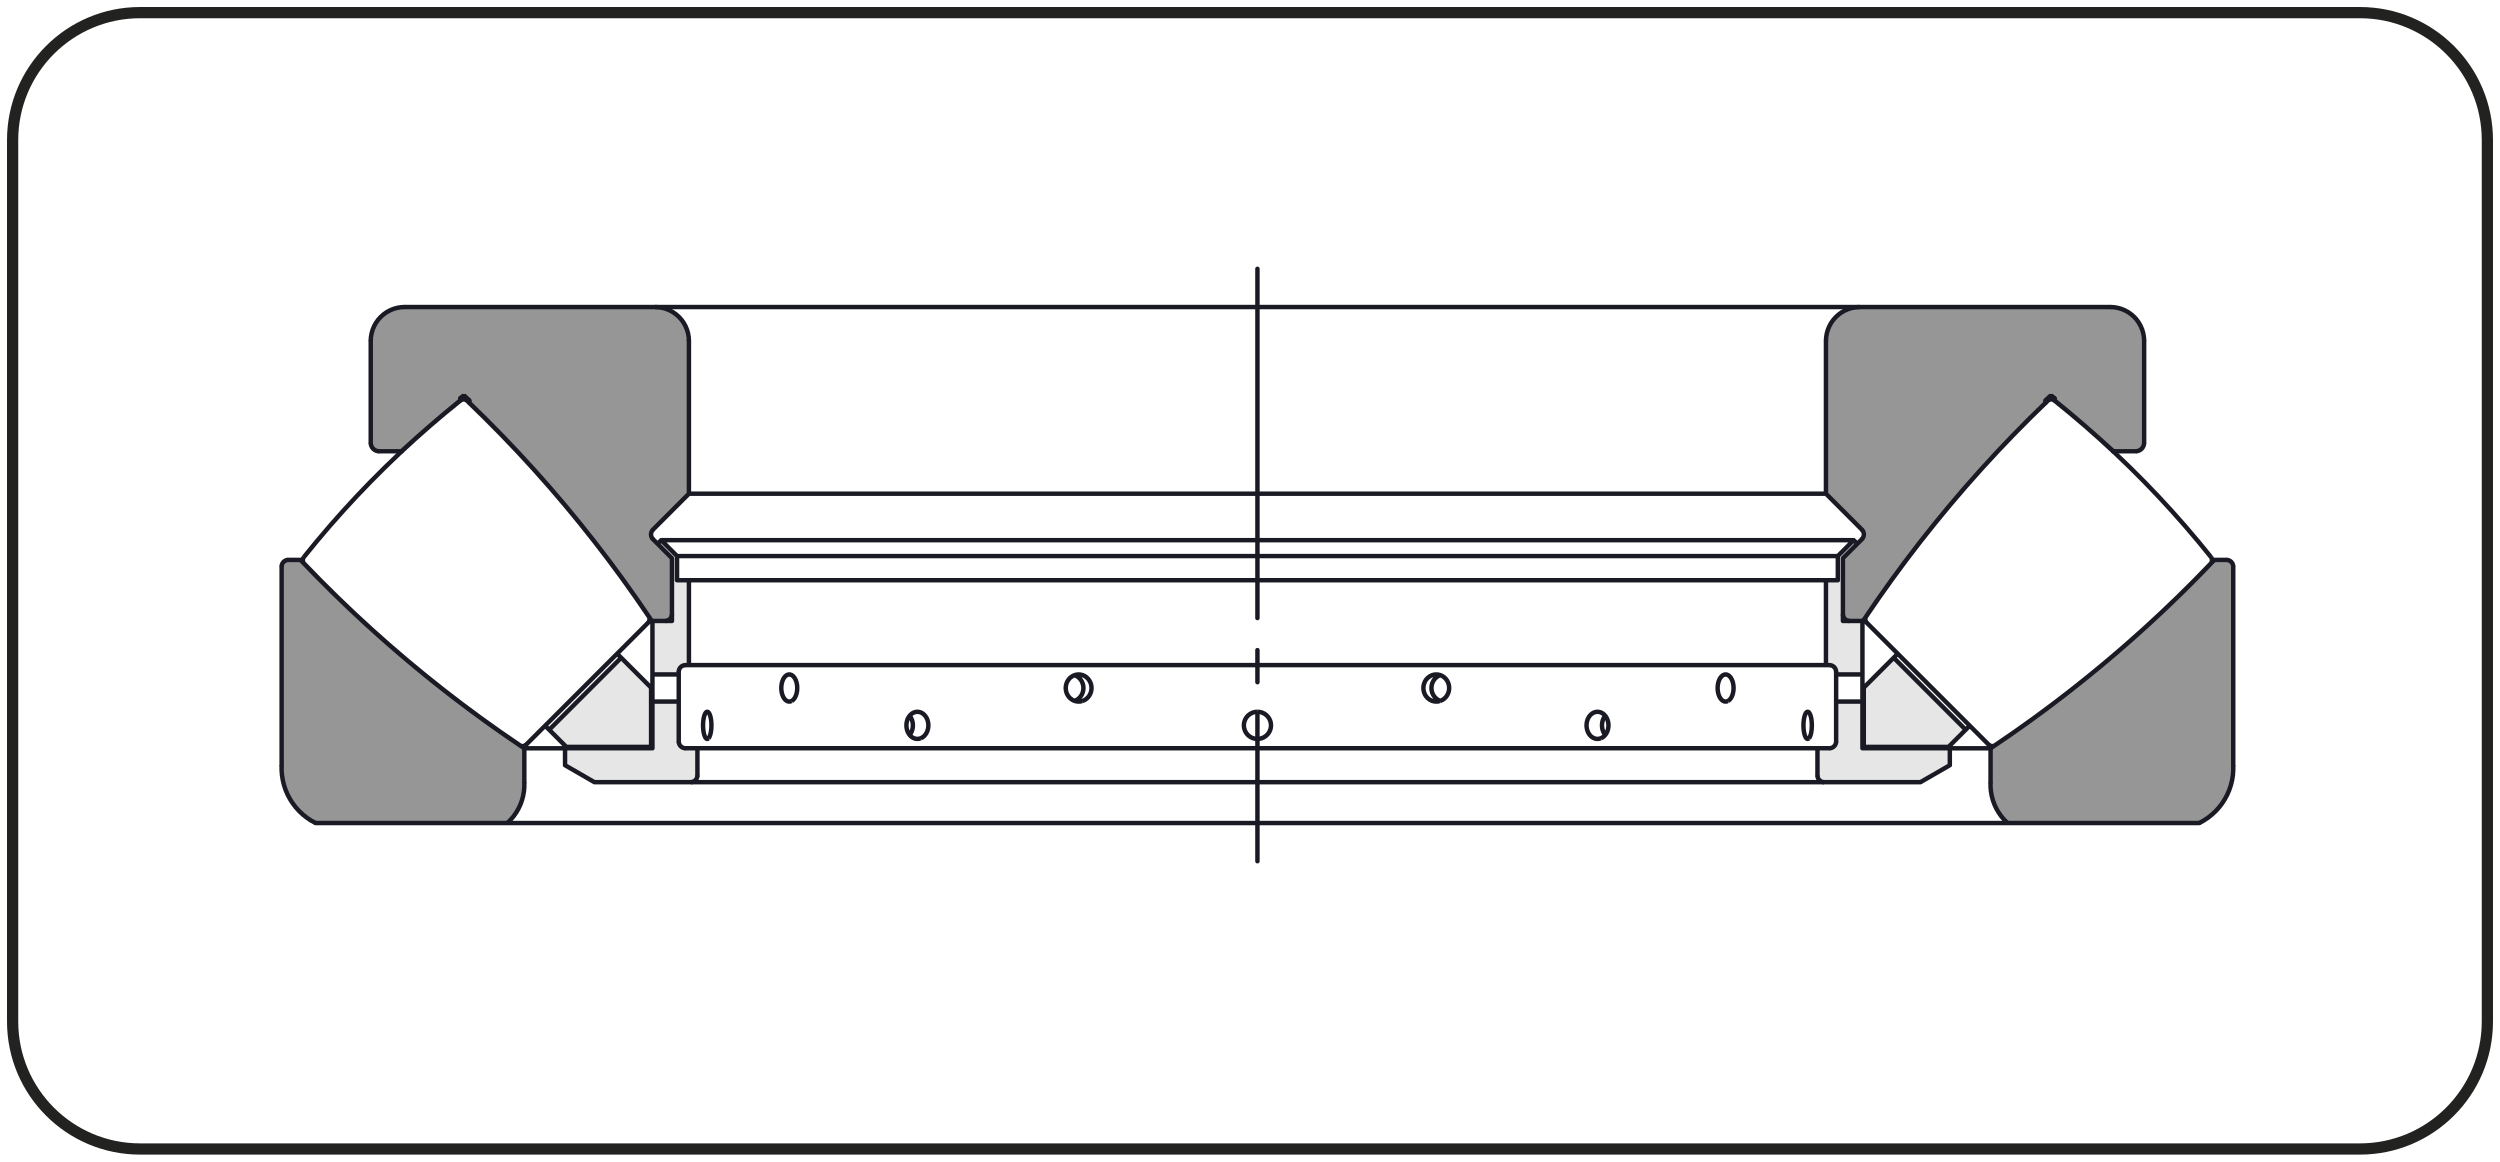 <?xml version="1.0" encoding="utf-8"?>
<!-- Generator: Adobe Illustrator 17.0.0, SVG Export Plug-In . SVG Version: 6.00 Build 0)  -->
<!DOCTYPE svg PUBLIC "-//W3C//DTD SVG 1.1//EN" "http://www.w3.org/Graphics/SVG/1.1/DTD/svg11.dtd">
<svg version="1.1" xmlns="http://www.w3.org/2000/svg" xmlns:xlink="http://www.w3.org/1999/xlink" x="0px" y="0px"
	 width="280.63px" height="130.394px" viewBox="0 0 280.63 130.394" enable-background="new 0 0 280.63 130.394"
	 xml:space="preserve">
<g id="Livello_1">
	<g id="Livello_1_1_">
		<path fill="none" stroke="#222221" stroke-width="1.261" d="M15.728,1.417c-7.903,0-14.311,6.409-14.311,14.314v98.932
			c0,7.905,6.408,14.314,14.311,14.314h249.174c7.903,0,14.311-6.409,14.311-14.314V15.731c0-7.905-6.408-14.314-14.311-14.314
			C264.902,1.417,15.728,1.417,15.728,1.417z"/>
	</g>
</g>
<g id="Livello_5">
	<g id="Livello_5_1_">
		<path fill="#969696" d="M31.613,63.61l0.001-0.029l0.002-0.029l0.003-0.029l0.004-0.029l0.005-0.029l0.006-0.029l0.008-0.028
			l0.008-0.028l0.009-0.028l0.011-0.027l0.011-0.027l0.013-0.026l0.013-0.026l0.014-0.025l0.016-0.025l0.016-0.024l0.017-0.023
			l0.018-0.023l0.019-0.022l0.02-0.021l0.02-0.02l0.021-0.02l0.022-0.019l0.023-0.018l0.023-0.017l0.024-0.016l0.025-0.016
			l0.025-0.014l0.026-0.014l0.026-0.012l0.027-0.011l0.027-0.011l0.028-0.009l0.028-0.008l0.028-0.008l0.029-0.006l0.029-0.005
			l0.029-0.005l0.029-0.002l0.029-0.002l0.029-0.001h1.351l1.633,1.691l1.66,1.665l1.686,1.638l1.712,1.612l1.737,1.584l1.762,1.556
			l1.786,1.528l1.811,1.5l1.834,1.471l1.857,1.441l1.88,1.412l1.902,1.381l1.924,1.352l1.945,1.321v3.802l0.006,0.171l0.001,0.171
			l-0.005,0.171l-0.01,0.17l-0.014,0.171l-0.019,0.169l-0.025,0.169l-0.029,0.169l-0.035,0.167l-0.039,0.166l-0.044,0.166
			l-0.049,0.163l-0.054,0.163l-0.059,0.16l-0.063,0.159l-0.068,0.157l-0.073,0.155L58.2,90.772l-0.082,0.15l-0.086,0.148
			l-0.09,0.145l-0.095,0.142l-0.098,0.14l-0.103,0.136l-0.107,0.134l-0.111,0.13l-0.114,0.127l-0.118,0.124l-0.122,0.12
			l-0.125,0.116H35.423l-0.208-0.108l-0.203-0.115l-0.2-0.122l-0.195-0.129l-0.191-0.135l-0.186-0.141l-0.181-0.147l-0.176-0.154
			l-0.172-0.16l-0.166-0.166l-0.16-0.171l-0.153-0.176l-0.148-0.181l-0.141-0.187l-0.135-0.191l-0.129-0.196l-0.122-0.2
			l-0.115-0.204l-0.108-0.207l-0.101-0.212l-0.094-0.214l-0.086-0.218l-0.079-0.22l-0.071-0.223l-0.064-0.225l-0.056-0.227
			l-0.048-0.229l-0.041-0.231l-0.033-0.231l-0.025-0.233l-0.017-0.234l-0.009-0.234l-0.002-0.234l0.007-0.234L31.613,63.61
			L31.613,63.61z M41.614,38.274l0.003-0.146l0.008-0.146l0.014-0.145l0.02-0.144l0.025-0.144l0.031-0.143l0.036-0.141l0.042-0.14
			l0.047-0.138l0.051-0.137l0.057-0.134l0.062-0.132l0.067-0.129l0.073-0.127l0.076-0.124l0.082-0.121l0.086-0.118l0.091-0.114
			l0.095-0.111l0.099-0.107l0.104-0.104l0.107-0.099L43,35.335l0.114-0.091l0.118-0.086l0.121-0.082l0.124-0.077l0.127-0.073
			l0.129-0.067l0.132-0.062L44,34.74l0.137-0.051l0.138-0.047l0.14-0.042l0.141-0.036l0.143-0.031l0.144-0.025l0.144-0.02
			l0.145-0.014l0.146-0.008l0.146-0.003h28.098l0.146,0.003l0.145,0.008l0.146,0.014l0.144,0.02l0.144,0.025l0.143,0.031
			l0.141,0.036l0.14,0.042l0.138,0.047l0.136,0.051l0.135,0.057l0.132,0.062l0.129,0.067l0.127,0.073l0.124,0.077l0.121,0.082
			l0.117,0.086l0.115,0.091l0.11,0.095l0.107,0.099l0.103,0.104l0.099,0.107l0.095,0.111l0.091,0.114l0.086,0.118l0.082,0.121
			l0.077,0.124l0.072,0.127l0.067,0.129l0.063,0.132l0.057,0.134l0.052,0.137l0.047,0.138l0.041,0.14l0.036,0.141l0.03,0.143
			l0.026,0.144l0.019,0.144l0.014,0.145l0.008,0.146l0.003,0.146v17.145L73.3,59.452l-0.02,0.021l-0.02,0.022l-0.018,0.022
			l-0.018,0.023l-0.017,0.024l-0.016,0.024l-0.015,0.025l-0.014,0.026l-0.013,0.026l-0.012,0.026l-0.011,0.027l-0.01,0.027
			l-0.008,0.028l-0.008,0.028l-0.006,0.029l-0.006,0.029l-0.005,0.029l-0.003,0.029l-0.002,0.029l-0.001,0.029v0.029l0.001,0.029
			l0.002,0.029l0.003,0.029l0.005,0.029l0.006,0.028l0.006,0.029l0.008,0.028l0.008,0.028l0.01,0.027l0.011,0.027l0.012,0.026
			l0.013,0.026l0.014,0.026l0.015,0.025l0.016,0.025l0.017,0.023l0.018,0.023l0.018,0.023l0.02,0.021l0.02,0.021l2.128,2.128v6.286
			l-0.001,0.029l-0.002,0.029l-0.003,0.029l-0.004,0.029l-0.005,0.029l-0.006,0.029L75.4,69.146l-0.008,0.028l-0.009,0.028
			l-0.011,0.027l-0.011,0.026l-0.013,0.026l-0.013,0.026l-0.014,0.026l-0.016,0.025l-0.016,0.024l-0.017,0.023l-0.018,0.023
			l-0.019,0.023l-0.02,0.021l-0.02,0.02l-0.021,0.02l-0.022,0.02l-0.023,0.018l-0.023,0.017l-0.024,0.017l-0.025,0.015l-0.025,0.014
			l-0.026,0.014l-0.026,0.013l-0.027,0.011l-0.027,0.011l-0.028,0.009l-0.028,0.008l-0.028,0.007l-0.029,0.006l-0.029,0.005
			l-0.029,0.004l-0.029,0.003l-0.029,0.002l-0.029,0.001h-1.496l-1.283-1.89l-1.312-1.871l-1.341-1.849l-1.369-1.829l-1.397-1.807
			l-1.425-1.786l-1.452-1.764l-1.48-1.741l-1.505-1.719l-1.533-1.694l-1.558-1.671l-1.583-1.646l-1.609-1.622l-1.634-1.597
			l-0.007-0.271l-0.075-0.073l-0.076-0.072l-0.075-0.072l-0.076-0.072l-0.075-0.072l-0.076-0.072l-0.076-0.072l-0.076-0.072
			l-0.052,0.042l-0.051,0.042L51.922,44.5l-0.052,0.042l-0.052,0.042l-0.052,0.042l-0.051,0.042l-0.052,0.042l0.006,0.241
			l-0.845,0.69l-0.839,0.697l-0.834,0.704l-0.828,0.71L47.5,48.469l-0.817,0.723l-0.811,0.729l-0.806,0.735h-2.499l-0.037-0.001
			l-0.036-0.002l-0.036-0.004l-0.036-0.005l-0.036-0.007l-0.036-0.008l-0.036-0.009l-0.035-0.01L42.245,50.6l-0.034-0.013
			l-0.034-0.014l-0.033-0.015l-0.033-0.017l-0.032-0.018l-0.031-0.019l-0.03-0.02l-0.029-0.022l-0.029-0.022l-0.027-0.024
			l-0.027-0.025l-0.026-0.026l-0.025-0.026l-0.023-0.028l-0.023-0.029l-0.022-0.029l-0.02-0.03l-0.019-0.031l-0.018-0.032
			l-0.017-0.032l-0.016-0.033l-0.014-0.033l-0.013-0.035l-0.011-0.034l-0.011-0.036l-0.009-0.035l-0.008-0.036l-0.006-0.036
			l-0.005-0.036l-0.003-0.036l-0.002-0.036l-0.001-0.036L41.614,38.274L41.614,38.274z M250.684,63.61l-0.001-0.029l-0.002-0.029
			l-0.003-0.029l-0.004-0.029l-0.005-0.029l-0.006-0.029l-0.008-0.028l-0.008-0.028l-0.009-0.028l-0.011-0.027l-0.011-0.027
			l-0.013-0.026l-0.013-0.026l-0.014-0.025l-0.016-0.025l-0.016-0.024l-0.017-0.023l-0.018-0.023l-0.019-0.022l-0.02-0.021
			l-0.02-0.02l-0.021-0.02l-0.023-0.019l-0.023-0.018l-0.023-0.017l-0.024-0.016l-0.025-0.016l-0.025-0.014l-0.026-0.014
			l-0.026-0.012l-0.027-0.011l-0.027-0.011l-0.028-0.009l-0.028-0.008l-0.028-0.008l-0.029-0.006l-0.029-0.005l-0.029-0.005
			l-0.029-0.002l-0.029-0.002l-0.029-0.001h-1.351l-1.633,1.691l-1.66,1.665l-1.686,1.638l-1.712,1.612l-1.737,1.584l-1.762,1.556
			l-1.786,1.528l-1.811,1.5l-1.834,1.471l-1.857,1.441l-1.88,1.412l-1.902,1.381l-1.924,1.352l-1.945,1.321v3.802l-0.006,0.171
			l-0.001,0.171l0.005,0.171l0.01,0.17l0.014,0.171l0.019,0.169l0.025,0.169l0.029,0.169l0.035,0.167l0.039,0.166l0.044,0.166
			l0.049,0.163l0.054,0.163l0.059,0.16l0.063,0.159l0.068,0.157l0.073,0.155l0.077,0.152l0.082,0.15l0.085,0.148l0.091,0.145
			l0.095,0.142l0.098,0.14l0.103,0.136l0.107,0.134l0.111,0.13l0.114,0.127l0.118,0.124l0.122,0.12l0.125,0.116h21.526l0.208-0.108
			l0.203-0.115l0.2-0.122l0.196-0.129l0.191-0.135l0.186-0.141l0.181-0.147l0.176-0.154l0.172-0.16l0.165-0.166l0.16-0.171
			l0.153-0.176l0.148-0.181l0.141-0.187l0.135-0.191l0.129-0.196l0.122-0.2l0.115-0.204l0.108-0.207l0.101-0.212l0.094-0.214
			l0.086-0.218l0.079-0.22l0.071-0.223l0.064-0.225l0.056-0.227l0.048-0.229l0.041-0.231l0.033-0.231l0.025-0.233l0.017-0.234
			l0.009-0.234l0.002-0.234l-0.007-0.234L250.684,63.61L250.684,63.61z M240.683,38.274l-0.003-0.146l-0.008-0.146l-0.014-0.145
			l-0.02-0.144l-0.025-0.144l-0.031-0.143l-0.036-0.141l-0.042-0.14l-0.047-0.138l-0.051-0.137l-0.057-0.134l-0.062-0.132
			l-0.067-0.129l-0.073-0.127l-0.076-0.124l-0.082-0.121l-0.087-0.118l-0.09-0.114l-0.095-0.111l-0.099-0.107l-0.104-0.104
			l-0.107-0.099l-0.111-0.095l-0.114-0.091l-0.118-0.086l-0.121-0.082l-0.124-0.077l-0.127-0.073l-0.129-0.067l-0.132-0.062
			l-0.134-0.057l-0.137-0.051l-0.138-0.047l-0.14-0.042l-0.141-0.036l-0.143-0.031l-0.144-0.025l-0.144-0.02l-0.145-0.014
			l-0.146-0.008l-0.146-0.003h-28.098l-0.146,0.003l-0.145,0.008l-0.146,0.014l-0.144,0.02l-0.144,0.025l-0.143,0.031l-0.141,0.036
			l-0.14,0.042l-0.138,0.047l-0.136,0.051l-0.135,0.057l-0.132,0.062l-0.129,0.067l-0.127,0.073l-0.124,0.077l-0.121,0.082
			l-0.117,0.086l-0.115,0.091l-0.11,0.095l-0.107,0.099l-0.103,0.104l-0.1,0.107l-0.095,0.111l-0.091,0.114l-0.086,0.118
			l-0.082,0.121l-0.077,0.124l-0.072,0.127l-0.067,0.129l-0.063,0.132l-0.057,0.134l-0.052,0.137l-0.047,0.138l-0.042,0.14
			l-0.036,0.141l-0.03,0.143l-0.026,0.144l-0.019,0.144l-0.014,0.145l-0.008,0.146l-0.003,0.146v17.145l4.033,4.033l0.02,0.021
			l0.02,0.022l0.018,0.022l0.018,0.023l0.017,0.024l0.016,0.024l0.015,0.025l0.014,0.026l0.013,0.026l0.012,0.026l0.011,0.027
			l0.01,0.027l0.008,0.028l0.008,0.028l0.006,0.029l0.006,0.029l0.005,0.029l0.003,0.029l0.002,0.029l0.001,0.029v0.029
			l-0.001,0.029l-0.002,0.029l-0.003,0.029l-0.005,0.029l-0.006,0.028l-0.006,0.029l-0.008,0.028l-0.008,0.028l-0.01,0.027
			l-0.011,0.027l-0.012,0.026l-0.013,0.026l-0.014,0.026l-0.015,0.025l-0.016,0.025l-0.017,0.023l-0.018,0.023l-0.018,0.023
			l-0.02,0.021l-0.02,0.021l-2.128,2.128v6.286l0.001,0.029l0.002,0.029l0.002,0.029l0.005,0.029l0.005,0.029l0.006,0.029
			l0.008,0.028l0.008,0.028l0.009,0.028l0.011,0.027l0.011,0.026l0.012,0.026l0.014,0.026l0.014,0.026l0.016,0.025l0.016,0.024
			l0.017,0.023l0.018,0.023l0.019,0.023l0.02,0.021l0.021,0.02l0.021,0.02l0.022,0.02l0.023,0.018l0.023,0.017l0.024,0.017
			l0.025,0.015l0.025,0.014l0.026,0.014l0.026,0.013l0.027,0.011l0.027,0.011l0.028,0.009l0.028,0.008l0.028,0.007l0.029,0.006
			l0.029,0.005l0.029,0.004l0.029,0.003l0.029,0.002l0.029,0.001h1.496l1.283-1.89l1.312-1.871l1.341-1.849l1.369-1.829l1.397-1.807
			l1.424-1.786l1.452-1.764l1.479-1.741l1.506-1.719l1.533-1.694l1.558-1.671l1.583-1.646l1.609-1.622l1.634-1.597l0.007-0.271
			l0.075-0.073l0.076-0.072l0.075-0.072l0.076-0.072l0.075-0.072l0.076-0.072l0.076-0.072l0.076-0.072l0.052,0.042l0.051,0.042
			l0.052,0.042l0.052,0.042l0.052,0.042l0.052,0.042l0.051,0.042l0.052,0.042l-0.006,0.241l0.845,0.69l0.839,0.697l0.834,0.704
			l0.828,0.71l0.823,0.717l0.817,0.723l0.811,0.729l0.806,0.735h2.499l0.037-0.001l0.036-0.002l0.036-0.004l0.036-0.005l0.036-0.007
			l0.036-0.008l0.036-0.009l0.035-0.01l0.035-0.012l0.034-0.013l0.034-0.014l0.033-0.015l0.033-0.017l0.032-0.018l0.031-0.019
			l0.03-0.02l0.029-0.022l0.029-0.022l0.027-0.024l0.027-0.025l0.026-0.026l0.025-0.026l0.023-0.028l0.023-0.029l0.022-0.029
			l0.02-0.03l0.019-0.031l0.018-0.032l0.017-0.032l0.016-0.033l0.014-0.033l0.013-0.035l0.011-0.034l0.011-0.036l0.009-0.035
			l0.008-0.036l0.006-0.036l0.005-0.036l0.003-0.036l0.002-0.036l0.001-0.036L240.683,38.274L240.683,38.274z"/>
		<path fill="#E6E6E6" d="M209.213,83.84v-6.651l3.356-3.356l8.082,8.082l-1.924,1.924L209.213,83.84L209.213,83.84z M73.085,83.84
			v-6.651l-3.356-3.356l-8.082,8.082l1.924,1.924L73.085,83.84L73.085,83.84z M76.19,75.42l0.001-0.029l0.002-0.029l0.003-0.029
			l0.004-0.029l0.005-0.029l0.006-0.029l0.007-0.029l0.008-0.028l0.01-0.027l0.01-0.027l0.011-0.027l0.013-0.026l0.014-0.026
			l0.014-0.026l0.015-0.024l0.017-0.024l0.017-0.023l0.018-0.023l0.019-0.022l0.02-0.021l0.02-0.021l0.022-0.02l0.022-0.019
			l0.023-0.018l0.023-0.017l0.024-0.016l0.025-0.016l0.026-0.014l0.026-0.014l0.026-0.012l0.026-0.011l0.027-0.011l0.028-0.009
			l0.028-0.008l0.028-0.008l0.029-0.006l0.029-0.005l0.029-0.005l0.029-0.002l0.029-0.002h0.029h0.381v-9.525h-1.334V62.42
			l-1.784-1.784l-0.404,0.404l1.616,1.617v7.048h-2.19v6h2.953L76.19,75.42L76.19,75.42z M77.523,87.802l0.029-0.001l0.029-0.002
			l0.029-0.003l0.029-0.004l0.029-0.005l0.028-0.006l0.029-0.007l0.028-0.008l0.027-0.009l0.028-0.011l0.026-0.011l0.026-0.013
			l0.026-0.014l0.026-0.014l0.025-0.015l0.024-0.017l0.023-0.017l0.023-0.018l0.022-0.02l0.022-0.02l0.02-0.02l0.02-0.021
			l0.019-0.023l0.018-0.023l0.017-0.023l0.017-0.024l0.015-0.025l0.014-0.025l0.014-0.026l0.012-0.026l0.012-0.026l0.01-0.027
			l0.01-0.028l0.008-0.028l0.007-0.028l0.006-0.029l0.005-0.029l0.004-0.029l0.003-0.029l0.002-0.029l0.001-0.029v-3.048h-1.334
			l-0.029-0.001l-0.029-0.002l-0.029-0.003l-0.029-0.004l-0.029-0.005l-0.029-0.007l-0.028-0.007l-0.028-0.008l-0.028-0.009
			l-0.027-0.011l-0.026-0.011l-0.026-0.013L76.588,83.9l-0.026-0.015l-0.025-0.015l-0.024-0.017l-0.023-0.017l-0.023-0.018
			L76.445,83.8l-0.022-0.02l-0.02-0.02l-0.02-0.021l-0.019-0.023l-0.018-0.023l-0.017-0.023l-0.017-0.024l-0.015-0.025l-0.014-0.025
			l-0.014-0.026l-0.013-0.026l-0.011-0.026l-0.01-0.027l-0.01-0.028l-0.008-0.028l-0.007-0.028l-0.006-0.029l-0.005-0.029
			l-0.004-0.029l-0.003-0.029L76.19,83.26L76.19,83.23v-4.476h-2.953v5.238h-9.81v1.905l3.3,1.905H77.523z M204.966,74.658h0.381
			h0.029l0.029,0.002l0.029,0.002l0.029,0.005l0.029,0.005l0.029,0.006l0.029,0.008l0.028,0.008l0.027,0.009l0.027,0.011
			l0.027,0.011l0.026,0.012l0.026,0.014l0.026,0.014l0.024,0.016l0.024,0.016l0.024,0.017l0.023,0.018l0.022,0.019l0.021,0.02
			l0.021,0.021l0.02,0.021l0.019,0.022l0.018,0.023l0.017,0.023l0.016,0.024l0.016,0.024l0.014,0.026l0.014,0.026l0.012,0.026
			l0.011,0.027l0.011,0.027l0.009,0.027l0.008,0.028l0.008,0.029l0.006,0.029l0.005,0.029l0.004,0.029l0.002,0.029l0.002,0.029
			v0.029v0.286h2.953v-6h-2.191v-7.048l1.617-1.617l-0.404-0.404l-1.784,1.784v2.713h-1.333L204.966,74.658L204.966,74.658z
			 M204.013,83.992v3.048l0.001,0.029l0.002,0.029l0.003,0.029l0.004,0.029l0.005,0.029l0.006,0.029l0.008,0.028l0.008,0.028
			l0.009,0.028l0.011,0.027l0.011,0.026l0.013,0.026l0.013,0.026l0.015,0.025l0.015,0.025l0.016,0.024l0.017,0.023l0.018,0.023
			l0.019,0.023l0.02,0.021l0.02,0.02l0.021,0.02l0.023,0.02l0.023,0.018l0.023,0.017l0.024,0.017l0.025,0.015l0.025,0.014
			l0.026,0.014l0.026,0.013l0.026,0.011l0.027,0.011l0.028,0.009l0.028,0.008l0.028,0.007l0.029,0.006l0.029,0.005l0.029,0.004
			l0.029,0.003l0.029,0.002l0.029,0.001h10.797l3.3-1.905v-1.905h-9.81v-5.238h-2.953v4.476v0.029l-0.002,0.029l-0.002,0.029
			l-0.004,0.029l-0.005,0.029l-0.006,0.029l-0.008,0.028l-0.008,0.028l-0.009,0.028l-0.011,0.027l-0.011,0.026l-0.012,0.026
			l-0.014,0.026l-0.014,0.025l-0.016,0.025l-0.016,0.024l-0.017,0.023l-0.018,0.023l-0.019,0.023l-0.02,0.021l-0.021,0.02
			l-0.021,0.02l-0.022,0.019l-0.023,0.018l-0.024,0.017l-0.024,0.017l-0.024,0.015L205.71,83.9l-0.026,0.013l-0.026,0.013
			l-0.027,0.011l-0.027,0.011l-0.027,0.009l-0.028,0.008l-0.029,0.007l-0.029,0.007l-0.029,0.005l-0.029,0.004l-0.029,0.003
			l-0.029,0.002l-0.029,0.001H204.013z"/>
	</g>
</g>
<g id="Livello_4">
	<g id="Livello_6_2_">
		
			<path fill="none" stroke="#191A24" stroke-width="0.5" stroke-linecap="round" stroke-linejoin="round" stroke-miterlimit="10" d="
			M212.57,73.833l8.082,8.082 M69.729,73.833l-8.082,8.082 M206.299,62.42h-65.15 M208.083,60.636H141.15 M223.444,84h-4.572
			 M230.633,44.85l-0.002,0.1 M229.615,45.067l-0.004,0.153 M206.109,75.706h2.953 M206.109,78.753h2.953 M208.083,60.636
			l0.404,0.404 M209.214,77.189v6.651 M206.299,62.42v2.713 M206.299,62.42l1.784-1.784 M204.966,65.133v9.525 M209.214,83.84h9.513
			 M209.062,83.992h9.81 M218.872,83.992v1.905 M218.872,85.897l-3.3,1.905 M204.013,83.992v3.048 M206.109,75.42v7.811
			 M141.15,87.802h74.423 M141.15,65.133h65.15 M141.15,83.992h64.197 M141.15,74.658h64.197 M206.871,62.657v7.048 M204.966,55.418
			l4.033,4.033 M206.871,62.657l2.128-2.128 M209.214,77.189l3.81-3.81 M218.728,83.84l2.379-2.379 M213.024,73.379l8.082,8.082
			 M221.106,81.461l2.122,2.121 M209.556,69.911l3.468,3.468 M141.15,55.418h63.816 M141.15,87.802h71.833 M206.871,69.705h2.258
			 M237.202,50.656h2.529 M141.15,34.463h95.724 M248.305,62.847h1.618 M141.15,92.385h105.725 M204.966,38.273v17.145
			 M250.685,63.609v22.288 M223.444,84v3.802 M240.684,38.273v11.43 M209.062,69.705v14.287 M76,62.42h65.15 M74.216,60.636h66.933
			 M58.855,84h4.571 M51.665,44.85l0.003,0.1 M52.684,45.067l0.004,0.153 M76.19,75.706h-2.953 M76.19,78.753h-2.953 M74.216,60.636
			l-0.405,0.404 M73.085,77.189v6.651 M76,62.42v2.713 M76,62.42l-1.784-1.784 M77.333,65.133v9.525 M73.085,83.84h-9.513
			 M73.238,83.992h-9.811 M63.427,83.992v1.905 M63.427,85.897l3.3,1.905 M78.286,83.992v3.048 M76.19,75.42v7.811 M141.15,87.802
			H66.726 M141.15,65.133H76 M141.15,83.992H76.953 M141.15,74.658H76.953 M75.428,62.657v7.048 M77.333,55.418L73.3,59.451
			 M75.428,62.657L73.3,60.528 M73.085,77.189l-3.811-3.81 M63.572,83.84l-2.379-2.379 M61.192,81.461l-2.121,2.121 M72.743,69.911
			l-11.551,11.55 M141.15,55.418H77.333 M141.15,87.802H69.317 M75.428,69.705H73.17 M45.097,50.656h-2.529 M141.15,34.463H45.425
			 M33.994,62.847h-1.617 M141.15,92.385H35.424 M77.333,38.273v17.145 M31.614,63.609v22.288 M58.855,84v3.802 M41.615,38.273
			v11.43 M73.238,69.705v14.287 M31.614,85.897V63.609 M56.95,92.385H35.424 M58.855,84v3.802 M32.376,62.847h1.351 M41.615,49.703
			v-11.43 M45.067,50.656h-2.499 M51.662,44.71l0.006,0.24 M52.688,45.219l-0.007-0.271 M74.666,69.705H73.17 M75.428,62.657v6.286
			 M73.3,60.528l2.128,2.128 M77.333,55.418L73.3,59.451 M77.333,38.273v17.145 M45.425,34.463h28.098 M209.214,83.84v-6.651
			 M218.728,83.84h-9.513 M220.652,81.915l-1.924,1.924 M212.57,73.833l8.082,8.082 M209.214,77.189l3.356-3.356 M221.106,81.461
			l2.122,2.121 M213.024,73.379l8.082,8.082 M209.556,69.911l3.468,3.468 M61.192,81.461l-2.121,2.121 M69.274,73.379l-8.082,8.082
			 M72.743,69.911l-3.469,3.468 M73.085,83.84v-6.651 M63.572,83.84h9.513 M61.647,81.915l1.924,1.924 M69.729,73.833l-8.082,8.082
			 M73.085,77.189l-3.356-3.356 M66.726,87.802l-3.3-1.905 M77.523,87.802H66.726 M78.286,83.992v3.048 M76.953,83.992h1.333
			 M76.19,78.753v4.477 M73.238,78.753h2.953 M73.238,83.992v-5.239 M63.427,83.992h9.811 M63.427,85.897v-1.905 M73.238,75.706v-6
			 M76.19,75.706h-2.953 M76.19,75.42v0.286 M77.333,74.658h-0.38 M77.333,65.133v9.525 M76,65.133h1.333 M76,62.42v2.713
			 M74.216,60.636L76,62.42 M73.812,61.04l0.405-0.404 M75.428,62.657l-1.617-1.617 M75.428,69.705v-7.048 M73.238,69.705h2.19
			 M250.685,85.897V63.609 M225.349,92.385h21.526 M223.444,84v3.802 M249.923,62.847h-1.352 M240.684,49.703v-11.43
			 M237.232,50.656h2.499 M230.637,44.71l-0.006,0.24 M229.612,45.219l0.007-0.271 M207.632,69.705h1.497 M206.871,62.657v6.286
			 M208.999,60.528l-2.128,2.128 M204.966,55.418l4.033,4.033 M204.966,38.273v17.145 M236.874,34.463h-28.098 M215.572,87.802
			l3.3-1.905 M204.775,87.802h10.797 M204.013,83.992v3.048 M205.347,83.992h-1.334 M206.109,78.753v4.477 M209.062,78.753h-2.953
			 M209.062,83.992v-5.239 M218.872,83.992h-9.81 M218.872,85.897v-1.905 M209.062,75.706v-6 M206.109,75.706h2.953 M206.109,75.42
			v0.286 M204.966,74.658h0.381 M204.966,65.133v9.525 M206.299,65.133h-1.334 M206.299,62.42v2.713 M208.083,60.636l-1.784,1.784
			 M208.487,61.04l-0.404-0.404 M206.871,62.657l1.616-1.617 M206.871,69.705v-7.048 M209.062,69.705h-2.19"/>
		
			<line fill="none" stroke="#191A24" stroke-width="0.5" stroke-linecap="round" stroke-linejoin="round" stroke-miterlimit="10" stroke-dasharray="43.2,3.6,3.6,3.6" stroke-dashoffset="4" x1="141.149" y1="30.177" x2="141.149" y2="96.672"/>
		<path fill="none" stroke="#191A24" stroke-width="0.5" stroke-miterlimit="10" d="M179.682,82.879l0.194-0.097l0.178-0.135
			l0.157-0.171l0.132-0.201l0.102-0.225l0.07-0.243l0.036-0.255v-0.259l-0.036-0.255l-0.07-0.243l-0.101-0.226l-0.132-0.201
			l-0.157-0.171l-0.178-0.135l-0.194-0.097l-0.204-0.054l-0.209-0.011l-0.207,0.033l-0.2,0.075l-0.187,0.116l-0.168,0.153
			l-0.145,0.187l-0.117,0.214l-0.086,0.236l-0.053,0.25l-0.017,0.258l0.017,0.258l0.053,0.25l0.085,0.235l0.117,0.215l0.144,0.186
			l0.169,0.154l0.187,0.116l0.2,0.076l0.207,0.033l0.209-0.011L179.682,82.879 M180.189,80.339l-0.139,0.203l-0.109,0.231
			l-0.074,0.251l-0.038,0.262v0.268l0.038,0.263l0.074,0.25l0.109,0.231l0.139,0.203 M203.05,82.879l0.074-0.097l0.068-0.135
			l0.06-0.171l0.05-0.201l0.039-0.225l0.026-0.243l0.014-0.255v-0.259l-0.014-0.255l-0.026-0.243l-0.039-0.226l-0.051-0.201
			l-0.06-0.171l-0.068-0.135l-0.074-0.097l-0.078-0.054l-0.08-0.011l-0.079,0.033l-0.076,0.075l-0.071,0.116l-0.064,0.153
			l-0.055,0.187l-0.045,0.214l-0.033,0.236l-0.02,0.25l-0.007,0.258l0.007,0.258l0.02,0.25l0.033,0.235l0.045,0.215l0.055,0.186
			l0.064,0.154l0.071,0.116l0.076,0.076l0.079,0.033l0.079-0.011L203.05,82.879 M161.676,75.783l-0.237,0.108l-0.216,0.15
			l-0.186,0.189l-0.152,0.221l-0.112,0.245l-0.069,0.263l-0.023,0.271l0.023,0.271l0.069,0.262l0.112,0.246l0.152,0.221l0.186,0.188
			l0.216,0.151l0.237,0.108 M161.647,78.688l0.228-0.097l0.209-0.135l0.185-0.17l0.154-0.201l0.12-0.226l0.082-0.243l0.042-0.255
			v-0.259l-0.041-0.255l-0.082-0.243l-0.119-0.226l-0.154-0.201l-0.184-0.171l-0.209-0.135l-0.228-0.097l-0.24-0.054l-0.246-0.011
			l-0.244,0.033l-0.235,0.076l-0.219,0.116l-0.197,0.154l-0.171,0.186l-0.138,0.214l-0.101,0.236l-0.062,0.25l-0.021,0.257
			l0.021,0.258l0.062,0.25l0.101,0.235l0.138,0.215l0.17,0.187l0.198,0.153l0.219,0.116l0.235,0.076l0.243,0.033l0.246-0.011
			L161.647,78.688 M193.964,78.688l0.141-0.097l0.129-0.135l0.114-0.17l0.095-0.201l0.074-0.226l0.051-0.243l0.026-0.255v-0.259
			l-0.026-0.255l-0.05-0.243l-0.074-0.226l-0.095-0.201l-0.114-0.171l-0.129-0.135l-0.141-0.097l-0.148-0.054l-0.152-0.011
			l-0.15,0.033l-0.145,0.076l-0.136,0.116l-0.122,0.154l-0.106,0.186l-0.085,0.214l-0.063,0.236l-0.039,0.25l-0.013,0.257
			l0.013,0.258l0.039,0.25l0.062,0.235l0.085,0.215l0.105,0.187l0.122,0.153l0.136,0.116l0.145,0.076l0.15,0.033l0.152-0.011
			L193.964,78.688 M103.338,82.879l0.194-0.097l0.178-0.135l0.157-0.171l0.132-0.201l0.102-0.225l0.07-0.243l0.036-0.255v-0.259
			l-0.036-0.255l-0.07-0.243L104,80.568l-0.132-0.201l-0.157-0.171l-0.178-0.135l-0.194-0.097l-0.204-0.054l-0.209-0.011
			l-0.208,0.033l-0.2,0.075l-0.187,0.116l-0.169,0.153l-0.144,0.187l-0.117,0.214l-0.086,0.236l-0.053,0.25l-0.017,0.258
			l0.017,0.258l0.052,0.25l0.086,0.235l0.117,0.215l0.144,0.186l0.169,0.154l0.186,0.116l0.2,0.076l0.207,0.033l0.209-0.011
			L103.338,82.879 M102.11,82.503l0.14-0.203l0.108-0.231l0.075-0.25l0.038-0.263v-0.268l-0.038-0.262l-0.075-0.251l-0.108-0.231
			l-0.14-0.203 M79.524,82.879l0.074-0.097l0.068-0.135l0.06-0.171l0.051-0.201l0.039-0.225l0.027-0.243l0.014-0.255v-0.259
			l-0.014-0.255l-0.026-0.243l-0.039-0.226l-0.05-0.201l-0.06-0.171l-0.068-0.135l-0.074-0.097l-0.079-0.054l-0.079-0.011
			l-0.079,0.033l-0.076,0.075l-0.071,0.116l-0.064,0.153l-0.055,0.187l-0.045,0.214l-0.033,0.236l-0.02,0.25l-0.007,0.258
			l0.007,0.258l0.02,0.25l0.033,0.235l0.045,0.215l0.055,0.186l0.064,0.154l0.072,0.116l0.076,0.076l0.079,0.033l0.08-0.011
			L79.524,82.879 M120.622,78.678l0.238-0.108l0.215-0.151l0.187-0.188l0.152-0.221l0.112-0.246l0.069-0.262l0.023-0.271
			l-0.023-0.271l-0.069-0.263l-0.112-0.245l-0.152-0.221l-0.187-0.189l-0.215-0.15l-0.238-0.108 M121.5,78.688l0.228-0.097
			l0.209-0.135l0.184-0.17l0.155-0.201l0.12-0.226l0.082-0.243l0.042-0.255v-0.259l-0.042-0.255l-0.082-0.243l-0.119-0.226
			l-0.154-0.201l-0.184-0.171l-0.209-0.135l-0.228-0.097l-0.24-0.054l-0.245-0.011l-0.244,0.033l-0.235,0.076l-0.219,0.116
			l-0.198,0.154l-0.17,0.186l-0.138,0.214l-0.101,0.236l-0.062,0.25l-0.021,0.257l0.021,0.258l0.061,0.25l0.101,0.235l0.138,0.215
			l0.17,0.187l0.197,0.153l0.22,0.116l0.234,0.076l0.244,0.033l0.246-0.011L121.5,78.688 M88.858,78.688l0.141-0.097l0.13-0.135
			l0.114-0.17l0.095-0.201l0.074-0.226l0.051-0.243l0.026-0.255v-0.259l-0.026-0.255l-0.051-0.243l-0.074-0.226l-0.095-0.201
			l-0.113-0.171L89,75.87l-0.141-0.097l-0.148-0.054l-0.152-0.011l-0.15,0.033l-0.146,0.076l-0.135,0.116l-0.122,0.154l-0.105,0.186
			l-0.085,0.214l-0.063,0.236l-0.039,0.25l-0.013,0.257l0.013,0.258l0.038,0.25l0.063,0.235l0.085,0.215l0.104,0.187l0.122,0.153
			l0.135,0.116l0.145,0.076l0.151,0.033l0.152-0.011L88.858,78.688 M248.148,63.274l0.064-0.08l0.048-0.09l0.032-0.098l0.014-0.102
			l-0.005-0.102l-0.023-0.1l-0.04-0.095l-0.057-0.085 M141.15,82.945l0.265-0.023l0.256-0.069l0.241-0.112l0.217-0.153l0.188-0.188
			l0.152-0.218l0.113-0.241l0.069-0.256l0.023-0.265l-0.023-0.265l-0.069-0.256l-0.113-0.241l-0.152-0.218l-0.188-0.188
			l-0.217-0.153l-0.241-0.112l-0.256-0.069l-0.265-0.023 M206.109,75.42l-0.015-0.149l-0.043-0.143l-0.07-0.132l-0.095-0.116
			l-0.116-0.095l-0.132-0.07l-0.143-0.044l-0.149-0.014 M205.347,83.992l0.149-0.014l0.143-0.043l0.132-0.071l0.116-0.095
			l0.095-0.116l0.07-0.132l0.043-0.143l0.015-0.149 M204.013,87.04l0.015,0.149l0.043,0.143l0.07,0.132l0.095,0.116l0.115,0.095
			l0.132,0.07l0.143,0.044l0.148,0.014 M206.871,68.944l0.014,0.148l0.043,0.143l0.07,0.132l0.095,0.115l0.115,0.095l0.132,0.07
			l0.143,0.043l0.148,0.014 M208.999,60.529l0.095-0.116l0.07-0.132l0.043-0.143l0.014-0.149l-0.014-0.148l-0.043-0.143l-0.07-0.132
			l-0.095-0.115 M229.703,44.867l-0.019,0.02l-0.017,0.022l-0.015,0.024l-0.012,0.025l-0.01,0.026l-0.008,0.027l-0.005,0.027
			l-0.002,0.028 M230.039,44.546l-0.042,0.04l-0.042,0.04l-0.042,0.04l-0.042,0.04l-0.042,0.04l-0.042,0.04l-0.042,0.04l-0.042,0.04
			 M229.612,45.219l-1.904,1.865l-1.87,1.9l-1.835,1.933l-1.8,1.965l-1.765,1.998l-1.728,2.029l-1.692,2.06l-1.654,2.09
			l-1.617,2.119l-1.578,2.148l-1.539,2.175l-1.499,2.203 M230.415,44.531l-0.042-0.029l-0.048-0.02l-0.05-0.012l-0.051-0.002
			l-0.051,0.007l-0.049,0.016l-0.045,0.024l-0.041,0.032 M230.633,44.85l-0.001-0.033l-0.005-0.033l-0.008-0.032l-0.012-0.03
			l-0.015-0.029l-0.019-0.027l-0.021-0.024l-0.024-0.022 M230.527,44.621l-0.014-0.011l-0.014-0.011l-0.014-0.011l-0.014-0.011
			l-0.014-0.011l-0.014-0.011l-0.014-0.011l-0.014-0.011 M237.232,50.656l-0.806-0.735l-0.811-0.73l-0.817-0.722l-0.823-0.717
			l-0.828-0.71l-0.833-0.704l-0.839-0.697l-0.844-0.691 M230.616,44.958l-0.085-0.057l-0.095-0.041l-0.1-0.023l-0.103-0.005
			l-0.101,0.014l-0.098,0.032l-0.09,0.048l-0.08,0.064 M248.181,62.523l-1.431-1.753l-1.466-1.724l-1.5-1.694l-1.534-1.663
			l-1.567-1.632l-1.601-1.6l-1.632-1.567l-1.663-1.534l-1.694-1.5l-1.725-1.466l-1.753-1.431 M209.486,69.188l-0.048,0.086
			l-0.032,0.092l-0.016,0.098l0.001,0.098l0.018,0.097l0.034,0.091l0.049,0.085l0.064,0.075 M229.864,44.991l-1.893,1.842
			l-1.859,1.876l-1.825,1.909l-1.791,1.942l-1.755,1.973l-1.719,2.005l-1.684,2.035l-1.646,2.066l-1.609,2.095l-1.57,2.123
			l-1.533,2.152l-1.493,2.178 M223.228,83.583l0.075,0.063l0.085,0.05l0.092,0.034l0.097,0.018l0.098,0.001l0.097-0.016l0.093-0.032
			l0.086-0.048 M223.951,83.653l2.178-1.493l2.152-1.533l2.123-1.571l2.095-1.608l2.065-1.647l2.036-1.683l2.004-1.719l1.974-1.756
			l1.942-1.79l1.909-1.825l1.876-1.859l1.842-1.893 M223.444,84l2.094-1.424l2.069-1.459l2.044-1.494l2.017-1.53l1.992-1.563
			l1.964-1.598l1.937-1.63l1.908-1.663l1.88-1.695l1.851-1.728l1.821-1.759l1.79-1.79l1.759-1.821 M208.776,34.464l-0.426,0.023
			l-0.421,0.072l-0.411,0.118l-0.395,0.164l-0.374,0.206l-0.349,0.247l-0.318,0.285l-0.285,0.318l-0.247,0.349l-0.206,0.374
			l-0.163,0.395l-0.119,0.411l-0.071,0.421l-0.024,0.427 M223.444,87.802l-0.002,0.513l0.043,0.511l0.088,0.505l0.132,0.495
			l0.175,0.482l0.218,0.464l0.258,0.443l0.296,0.419l0.332,0.391l0.364,0.36 M246.875,92.385l0.498-0.274l0.473-0.315l0.445-0.352
			l0.415-0.388l0.383-0.421l0.346-0.451l0.308-0.478l0.268-0.501l0.225-0.522l0.181-0.538l0.137-0.552l0.091-0.56l0.044-0.567
			l-0.002-0.568 M250.685,63.609l-0.015-0.148l-0.043-0.143l-0.07-0.132l-0.095-0.115l-0.116-0.095l-0.132-0.07l-0.143-0.043
			l-0.149-0.015 M240.684,38.274l-0.024-0.427l-0.072-0.421l-0.118-0.411l-0.163-0.395l-0.207-0.374l-0.247-0.349l-0.284-0.318
			l-0.318-0.285l-0.349-0.247l-0.374-0.206l-0.395-0.164l-0.411-0.118l-0.421-0.072l-0.426-0.023 M239.731,50.656l0.186-0.018
			l0.178-0.054l0.165-0.088l0.144-0.119l0.118-0.144l0.088-0.165l0.054-0.178l0.018-0.186 M34.118,62.523l-0.056,0.085l-0.041,0.095
			l-0.023,0.1l-0.005,0.102l0.014,0.102l0.032,0.098l0.048,0.09l0.064,0.08 M141.15,79.897l-0.265,0.023l-0.257,0.069l-0.24,0.112
			l-0.218,0.153l-0.188,0.188l-0.153,0.218l-0.112,0.241l-0.069,0.256l-0.023,0.265l0.023,0.265l0.069,0.256l0.112,0.241
			l0.153,0.218l0.188,0.188l0.218,0.153l0.24,0.112l0.257,0.069l0.265,0.023 M76.952,74.658l-0.148,0.014l-0.143,0.044l-0.132,0.07
			l-0.116,0.095l-0.095,0.116l-0.071,0.132l-0.043,0.143l-0.014,0.149 M76.19,83.23l0.014,0.149l0.043,0.143l0.071,0.132
			l0.095,0.116l0.116,0.095l0.132,0.071l0.143,0.043l0.148,0.014 M77.523,87.802l0.149-0.014l0.143-0.044l0.132-0.07l0.116-0.095
			l0.095-0.116l0.07-0.132l0.044-0.143l0.014-0.149 M74.666,69.705l0.149-0.014l0.143-0.043l0.132-0.07l0.116-0.095l0.095-0.115
			l0.07-0.132l0.044-0.143l0.014-0.148 M73.3,59.452l-0.095,0.115l-0.07,0.132l-0.044,0.143l-0.014,0.148l0.014,0.149l0.044,0.143
			l0.07,0.132l0.095,0.116 M52.684,45.067l-0.002-0.028l-0.005-0.027l-0.008-0.027l-0.01-0.026l-0.013-0.025l-0.015-0.024
			l-0.017-0.022l-0.02-0.02 M52.595,44.867l-0.042-0.04l-0.042-0.04l-0.042-0.04l-0.042-0.04l-0.042-0.04l-0.042-0.04l-0.042-0.04
			l-0.042-0.04 M73.17,69.705l-1.5-2.203l-1.539-2.175l-1.578-2.148l-1.617-2.119l-1.654-2.09l-1.691-2.06l-1.728-2.029
			l-1.765-1.998l-1.8-1.965l-1.836-1.933l-1.87-1.9l-1.903-1.865 M52.26,44.546l-0.04-0.032l-0.045-0.024l-0.049-0.016l-0.051-0.007
			l-0.051,0.002l-0.05,0.012l-0.047,0.02l-0.043,0.029 M51.771,44.621l-0.024,0.022l-0.021,0.024l-0.019,0.027l-0.015,0.029
			l-0.012,0.03l-0.008,0.032l-0.005,0.033l-0.002,0.033 M51.883,44.531l-0.014,0.011l-0.014,0.011l-0.014,0.011l-0.014,0.011
			l-0.014,0.011l-0.014,0.011l-0.014,0.011l-0.014,0.011 M51.668,44.95l-0.844,0.691l-0.839,0.697l-0.834,0.704l-0.828,0.71
			l-0.823,0.717l-0.817,0.722l-0.812,0.73l-0.805,0.735 M52.435,44.991l-0.08-0.064l-0.091-0.048l-0.098-0.032l-0.101-0.014
			l-0.102,0.005l-0.101,0.023l-0.094,0.041l-0.085,0.057 M51.684,44.958l-1.753,1.431l-1.724,1.466l-1.694,1.5l-1.663,1.534
			l-1.632,1.567l-1.6,1.6l-1.567,1.632l-1.534,1.663l-1.501,1.694l-1.465,1.724l-1.431,1.753 M72.743,69.911l0.064-0.075l0.05-0.085
			l0.034-0.091l0.017-0.097l0.002-0.098l-0.016-0.098l-0.033-0.092l-0.048-0.086 M72.813,69.188L71.32,67.01l-1.532-2.152
			l-1.571-2.123l-1.609-2.095l-1.646-2.066l-1.683-2.035l-1.719-2.005l-1.756-1.973l-1.79-1.942l-1.825-1.909l-1.86-1.876
			l-1.893-1.842 M58.349,83.653l0.085,0.048l0.093,0.032l0.097,0.016l0.098-0.001l0.097-0.018l0.092-0.034l0.085-0.05l0.076-0.063
			 M34.151,63.274l1.843,1.893l1.876,1.859l1.909,1.825l1.942,1.79l1.973,1.756l2.005,1.719l2.035,1.683l2.066,1.647l2.094,1.608
			l2.124,1.571l2.151,1.533l2.179,1.493 M33.728,62.847l1.76,1.821l1.79,1.79l1.821,1.759l1.851,1.728l1.88,1.695l1.908,1.663
			l1.936,1.63l1.964,1.598l1.992,1.563l2.018,1.53l2.044,1.494l2.069,1.459L58.855,84 M77.333,38.274l-0.023-0.427l-0.072-0.421
			l-0.118-0.411l-0.164-0.395l-0.206-0.374l-0.247-0.349l-0.285-0.318l-0.318-0.285l-0.349-0.247l-0.374-0.206l-0.395-0.164
			l-0.411-0.118l-0.421-0.072l-0.427-0.023 M56.95,92.385l0.365-0.36l0.332-0.391l0.296-0.419l0.258-0.443l0.217-0.464l0.176-0.482
			l0.132-0.495l0.088-0.505l0.044-0.511l-0.002-0.513 M31.614,85.898l-0.003,0.568l0.045,0.567l0.091,0.56l0.136,0.552l0.181,0.538
			l0.225,0.522l0.267,0.501l0.308,0.478l0.346,0.451l0.382,0.421l0.415,0.388l0.446,0.352l0.473,0.315l0.498,0.274 M32.376,62.847
			l-0.148,0.015l-0.143,0.043l-0.132,0.07l-0.116,0.095l-0.095,0.115l-0.071,0.132l-0.043,0.143l-0.014,0.148 M45.425,34.464
			l-0.427,0.023l-0.421,0.072l-0.411,0.118l-0.395,0.164l-0.374,0.206l-0.349,0.247l-0.318,0.285l-0.285,0.318l-0.247,0.349
			l-0.206,0.374l-0.163,0.395l-0.119,0.411l-0.072,0.421l-0.023,0.427 M41.615,49.703l0.018,0.186l0.054,0.178l0.088,0.165
			l0.119,0.144l0.144,0.119l0.164,0.088l0.179,0.054l0.185,0.018 M35.424,92.385l-0.498-0.274l-0.473-0.315l-0.446-0.352
			l-0.415-0.388l-0.382-0.421l-0.346-0.451l-0.308-0.478l-0.267-0.501l-0.225-0.522l-0.181-0.538l-0.136-0.552l-0.091-0.56
			l-0.045-0.567l0.003-0.568 M58.855,87.802l0.002,0.513l-0.044,0.511l-0.088,0.505l-0.132,0.495l-0.176,0.482L58.2,90.772
			l-0.258,0.443l-0.296,0.419l-0.332,0.391l-0.365,0.36 M33.728,62.847l1.76,1.821l1.79,1.79l1.821,1.759l1.851,1.728l1.88,1.695
			l1.908,1.663l1.936,1.63l1.964,1.598l1.992,1.563l2.018,1.53l2.044,1.494l2.069,1.459L58.855,84 M31.614,63.609l0.014-0.148
			l0.043-0.143l0.071-0.132l0.095-0.115l0.116-0.095l0.132-0.07l0.143-0.043l0.148-0.015 M42.567,50.656l-0.185-0.018l-0.179-0.054
			l-0.164-0.088l-0.144-0.119l-0.119-0.144l-0.088-0.165l-0.054-0.178l-0.018-0.186 M51.668,44.95l-0.844,0.691l-0.839,0.697
			l-0.834,0.704l-0.828,0.71l-0.823,0.717l-0.817,0.722l-0.812,0.73l-0.805,0.735 M52.078,44.374l-0.052,0.042l-0.052,0.042
			L51.922,44.5l-0.052,0.042l-0.052,0.042l-0.052,0.042l-0.052,0.042l-0.051,0.042 M52.681,44.949l-0.076-0.072l-0.075-0.072
			l-0.075-0.072l-0.076-0.073l-0.076-0.072l-0.075-0.072l-0.076-0.071l-0.076-0.072 M73.17,69.705l-1.5-2.203l-1.539-2.175
			l-1.578-2.148l-1.617-2.119l-1.654-2.09l-1.691-2.06l-1.728-2.029l-1.765-1.998l-1.8-1.965l-1.836-1.933l-1.87-1.9l-1.903-1.865
			 M75.428,68.944l-0.014,0.148l-0.044,0.143l-0.07,0.132l-0.095,0.115l-0.116,0.095l-0.132,0.07l-0.143,0.043l-0.149,0.014
			 M73.3,59.452l-0.095,0.115l-0.07,0.132l-0.044,0.143l-0.014,0.148l0.014,0.149l0.044,0.143l0.07,0.132l0.095,0.116
			 M73.523,34.464l0.427,0.023l0.421,0.072l0.411,0.118l0.395,0.164l0.374,0.206l0.349,0.247l0.318,0.285l0.285,0.318l0.247,0.349
			l0.206,0.374l0.164,0.395l0.118,0.411l0.072,0.421l0.023,0.427 M41.615,38.274l0.023-0.427l0.072-0.421l0.119-0.411l0.163-0.395
			l0.206-0.374l0.247-0.349l0.285-0.318l0.318-0.285l0.349-0.247l0.374-0.206l0.395-0.164l0.411-0.118l0.421-0.072l0.427-0.023
			 M223.951,83.653l2.178-1.493l2.152-1.533l2.123-1.571l2.095-1.608l2.065-1.647l2.036-1.683l2.004-1.719l1.974-1.756l1.942-1.79
			l1.909-1.825l1.876-1.859l1.842-1.893 M223.228,83.583l0.075,0.063l0.085,0.05l0.092,0.034l0.097,0.018l0.098,0.001l0.097-0.016
			l0.093-0.032l0.086-0.048 M209.486,69.188l-0.048,0.086l-0.032,0.092l-0.016,0.098l0.001,0.098l0.018,0.097l0.034,0.091
			l0.049,0.085l0.064,0.075 M229.864,44.991l-1.893,1.842l-1.859,1.876l-1.825,1.909l-1.791,1.942l-1.755,1.973l-1.719,2.005
			l-1.684,2.035l-1.646,2.066l-1.609,2.095l-1.57,2.123l-1.533,2.152l-1.493,2.178 M230.616,44.958l-0.085-0.057l-0.095-0.041
			l-0.1-0.023l-0.103-0.005l-0.101,0.014l-0.098,0.032l-0.09,0.048l-0.08,0.064 M248.181,62.523l-1.431-1.753l-1.466-1.724
			l-1.5-1.694l-1.534-1.663l-1.567-1.632l-1.601-1.6l-1.632-1.567l-1.663-1.534l-1.694-1.5l-1.725-1.466l-1.753-1.431
			 M248.148,63.274l0.064-0.08l0.048-0.09l0.032-0.098l0.014-0.102l-0.005-0.102l-0.023-0.1l-0.04-0.095l-0.057-0.085
			 M58.349,83.653L56.17,82.16l-2.151-1.533l-2.124-1.571L49.8,77.448l-2.066-1.647l-2.035-1.683l-2.005-1.719l-1.973-1.756
			l-1.942-1.79l-1.909-1.825l-1.876-1.859l-1.843-1.893 M59.071,83.583l-0.076,0.063l-0.085,0.05l-0.092,0.034l-0.097,0.018
			l-0.098,0.001l-0.097-0.016l-0.093-0.032l-0.085-0.048 M72.813,69.188l0.048,0.086l0.033,0.092l0.016,0.098l-0.002,0.098
			l-0.017,0.097l-0.034,0.091l-0.05,0.085l-0.064,0.075 M52.435,44.991l1.893,1.842l1.86,1.876l1.825,1.909l1.79,1.942l1.756,1.973
			l1.719,2.005l1.683,2.035l1.646,2.066l1.609,2.095l1.571,2.123l1.532,2.152l1.493,2.178 M51.684,44.958l0.085-0.057l0.094-0.041
			l0.101-0.023l0.102-0.005l0.101,0.014l0.098,0.032l0.091,0.048l0.08,0.064 M34.118,62.523l1.431-1.753l1.465-1.724l1.501-1.694
			l1.534-1.663l1.567-1.632l1.6-1.6l1.632-1.567l1.663-1.534l1.694-1.5l1.724-1.466l1.753-1.431 M34.151,63.274l-0.064-0.08
			l-0.048-0.09l-0.032-0.098l-0.014-0.102l0.005-0.102l0.023-0.1l0.041-0.095l0.056-0.085 M78.286,87.04l-0.014,0.149l-0.044,0.143
			l-0.07,0.132l-0.095,0.116l-0.116,0.095l-0.132,0.07l-0.143,0.044l-0.149,0.014 M76.19,83.23l0.014,0.149l0.043,0.143l0.071,0.132
			l0.095,0.116l0.116,0.095l0.132,0.071l0.143,0.043l0.148,0.014 M76.952,74.658l-0.148,0.014l-0.143,0.044l-0.132,0.07
			l-0.116,0.095l-0.095,0.116l-0.071,0.132l-0.043,0.143l-0.014,0.149 M246.875,92.385l0.498-0.274l0.473-0.315l0.445-0.352
			l0.415-0.388l0.383-0.421l0.346-0.451l0.308-0.478l0.268-0.501l0.225-0.522l0.181-0.538l0.137-0.552l0.091-0.56l0.044-0.567
			l-0.002-0.568 M223.444,87.802l-0.002,0.513l0.043,0.511l0.088,0.505l0.132,0.495l0.175,0.482l0.218,0.464l0.258,0.443
			l0.296,0.419l0.332,0.391l0.364,0.36 M248.571,62.847l-1.759,1.821l-1.79,1.79l-1.821,1.759l-1.851,1.728l-1.88,1.695
			l-1.908,1.663l-1.937,1.63l-1.964,1.598l-1.992,1.563l-2.017,1.53l-2.044,1.494l-2.069,1.459L223.444,84 M250.685,63.609
			l-0.015-0.148l-0.043-0.143l-0.07-0.132l-0.095-0.115l-0.116-0.095l-0.132-0.07l-0.143-0.043l-0.149-0.015 M239.731,50.656
			l0.186-0.018l0.178-0.054l0.165-0.088l0.144-0.119l0.118-0.144l0.088-0.165l0.054-0.178l0.018-0.186 M230.631,44.95l0.844,0.691
			l0.839,0.697l0.833,0.704l0.828,0.71l0.823,0.717l0.817,0.722l0.811,0.73l0.806,0.735 M230.22,44.374l0.052,0.042l0.052,0.042
			l0.052,0.042l0.052,0.042l0.052,0.042l0.051,0.042l0.052,0.042l0.052,0.042 M229.618,44.949l0.075-0.072l0.075-0.072l0.076-0.072
			l0.076-0.073l0.075-0.072l0.076-0.072l0.076-0.071l0.075-0.072 M209.13,69.705l1.499-2.203l1.539-2.175l1.578-2.148l1.617-2.119
			l1.654-2.09l1.692-2.06l1.728-2.029l1.765-1.998l1.8-1.965l1.835-1.933l1.87-1.9l1.904-1.865 M206.871,68.944l0.014,0.148
			l0.043,0.143l0.07,0.132l0.095,0.115l0.115,0.095l0.132,0.07l0.143,0.043l0.148,0.014 M208.999,59.452l0.095,0.115l0.07,0.132
			l0.043,0.143l0.014,0.148l-0.014,0.149l-0.043,0.143l-0.07,0.132l-0.095,0.116 M208.776,34.464l-0.426,0.023l-0.421,0.072
			l-0.411,0.118l-0.395,0.164l-0.374,0.206l-0.349,0.247l-0.318,0.285l-0.285,0.318l-0.247,0.349l-0.206,0.374l-0.163,0.395
			l-0.119,0.411l-0.071,0.421l-0.024,0.427 M240.684,38.274l-0.024-0.427l-0.072-0.421l-0.118-0.411l-0.163-0.395l-0.207-0.374
			l-0.247-0.349l-0.284-0.318l-0.318-0.285l-0.349-0.247l-0.374-0.206l-0.395-0.164l-0.411-0.118l-0.421-0.072l-0.426-0.023
			 M204.013,87.04l0.015,0.149l0.043,0.143l0.07,0.132l0.095,0.116l0.115,0.095l0.132,0.07l0.143,0.044l0.148,0.014 M206.109,83.23
			l-0.015,0.149l-0.043,0.143l-0.07,0.132l-0.095,0.116l-0.116,0.095l-0.132,0.071l-0.143,0.043l-0.149,0.014 M205.347,74.658
			l0.149,0.014l0.143,0.044l0.132,0.07l0.116,0.095l0.095,0.116l0.07,0.132l0.043,0.143l0.015,0.149"/>
	</g>
</g>
</svg>
